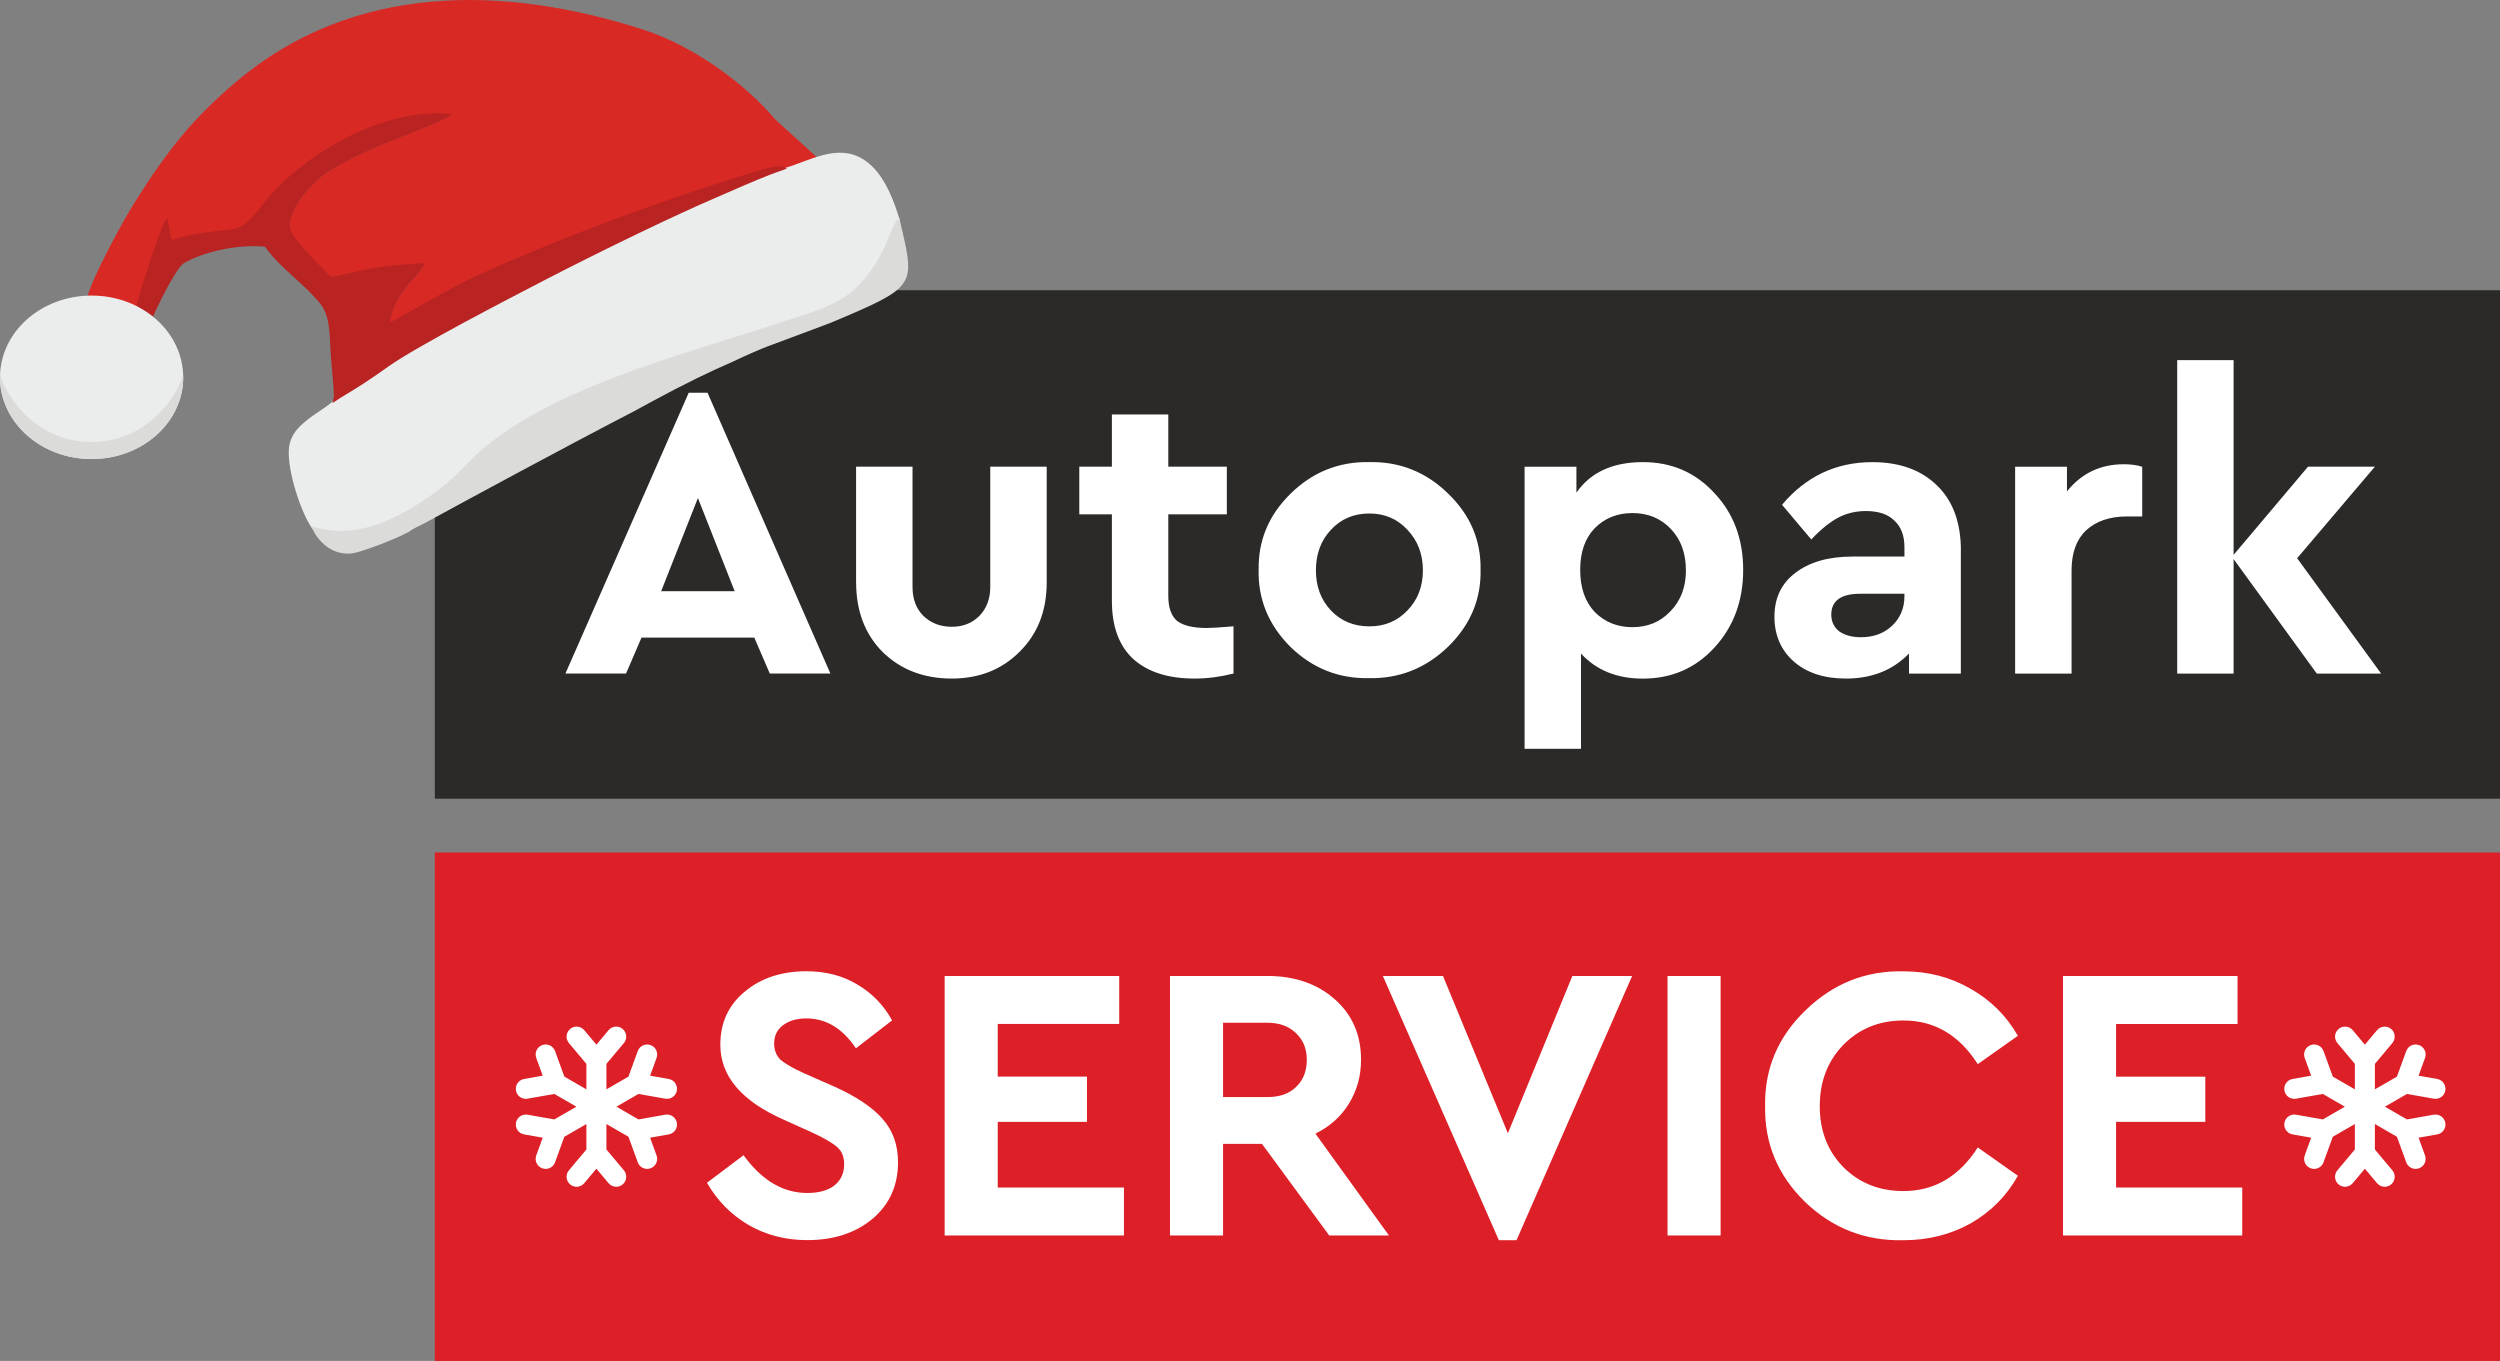 <?xml version="1.0" encoding="UTF-8"?>
<!DOCTYPE svg PUBLIC "-//W3C//DTD SVG 1.1//EN" "http://www.w3.org/Graphics/SVG/1.1/DTD/svg11.dtd">
<!-- Creator: CorelDRAW -->
<svg xmlns="http://www.w3.org/2000/svg" xml:space="preserve" width="230.6mm" height="125.532mm" version="1.1" style="shape-rendering:geometricPrecision; text-rendering:geometricPrecision; image-rendering:optimizeQuality; fill-rule:evenodd; clip-rule:evenodd"
viewBox="0 0 2251.16 1225.47"
 xmlns:xlink="http://www.w3.org/1999/xlink"
 xmlns:xodm="http://www.corel.com/coreldraw/odm/2003"
 enable-background="new 0 0 512 512">
 <rect x="0" y="0" width="2251.16" height="1225.47" fill="#808080" stroke="none"/>
 <defs>
  <style type="text/css">
   <![CDATA[
    .str0 {stroke:#EBECEC;stroke-width:1.95;stroke-miterlimit:22.926}
    .str2 {stroke:#DBDBDA;stroke-width:1.95;stroke-miterlimit:22.926}
    .str1 {stroke:#DBDBDA;stroke-width:1.95;stroke-miterlimit:22.926}
    .fil8 {fill:none}
    .fil4 {fill:#D92924}
    .fil6 {fill:#B92322}
    .fil5 {fill:#EBECEC}
    .fil7 {fill:#DBDBDA}
    .fil3 {fill:white}
    .fil0 {fill:#2B2A29;fill-rule:nonzero}
    .fil1 {fill:#DD1F27;fill-rule:nonzero}
    .fil2 {fill:white;fill-rule:nonzero}
   ]]>
  </style>
    <clipPath id="id0">
     <path d="M82.48 266.14c-45.55,0 -82.48,32.96 -82.48,73.61 0,40.65 36.93,73.61 82.48,73.61 45.55,0 82.48,-32.96 82.48,-73.61 0,-40.66 -36.93,-73.61 -82.48,-73.61z"/>
    </clipPath>
 </defs>
 <g id="Слой_x0020_1">
  <rect class="fil0" x="391.54" y="261.34" width="1859.62" height="457.87"/>
  <rect class="fil1" x="391.54" y="767.6" width="1859.62" height="457.87"/>
  <path class="fil2" d="M693.17 606.52l-13.93 -32.36 -101.6 0 -13.93 32.36 -54.57 0 111.03 -252.88 16.93 0 110.64 252.88 -54.57 0 0.01 0zm-31.61 -74.14l-33.11 -83.93 -33.11 83.93 66.25 0 -0.03 0zm109.32 -7.89l0 -104.25 50.82 0 0 108.39c0,10.81 3.27,19.45 9.79,25.97 6.78,6.52 15.31,9.79 25.6,9.79 10.02,0 18.31,-3.27 24.82,-9.79 6.52,-6.75 9.79,-15.43 9.79,-25.97l0 -108.39 50.82 0 0 104.25c0,25.6 -8.17,46.41 -24.47,62.46 -16.06,16.06 -36.38,24.07 -60.96,24.07 -25.09,0 -45.78,-7.89 -62.1,-23.71 -16.06,-16.06 -24.07,-37.01 -24.07,-62.85l-0.03 0.03zm339.84 39.5l0 42.53c-12.04,3 -23.71,4.5 -35,4.5 -23.83,0 -42.29,-5.88 -55.32,-17.68 -12.79,-11.8 -19.18,-29.24 -19.18,-52.32l0 -77.89 -29.35 0 0 -42.89 29.35 0 0 -47.03 50.79 0 0 47.03 52.71 0 0 42.89 -52.71 0 0 73.39c0,10.54 2.64,18.07 7.89,22.57 5.52,4.26 14.44,6.39 26.71,6.39 4.26,0 12.28,-0.51 24.07,-1.5l0.04 0zm22.66 -50.79c-0.51,-26.59 9.15,-49.56 28.96,-68.89 19.81,-19.33 43.4,-28.73 70.75,-28.21 27.34,-0.51 50.94,8.91 70.75,28.21 20.08,19.33 29.84,42.26 29.36,68.89 0.51,26.59 -9.27,49.68 -29.36,69.25 -20.08,19.3 -43.79,28.72 -71.14,28.21 -27.34,0.51 -50.91,-8.91 -70.75,-28.21 -19.57,-19.57 -29.12,-42.65 -28.61,-69.25l0.03 0zm133.96 36.5c9.27,-9.55 13.93,-21.58 13.93,-36.14 0,-14.56 -4.65,-26.71 -13.93,-36.5 -9.03,-9.79 -20.44,-14.68 -34.25,-14.68 -14.05,0 -25.6,4.89 -34.61,14.68 -9.03,9.55 -13.54,21.7 -13.54,36.5 0,14.56 4.5,26.59 13.54,36.14 9.03,9.55 20.56,14.32 34.61,14.32 13.81,0 25.21,-4.77 34.25,-14.32zm276.36 -105.75c17.32,18.31 25.97,41.39 25.97,69.25 0,27.85 -8.64,51.18 -25.97,70 -17.05,18.55 -38.51,27.86 -64.36,27.86 -23.32,0 -41.9,-7.53 -55.71,-22.57l0 85.79 -50.79 0 0 -254.03 46.67 0 0 23.32c12.79,-18.31 32.75,-27.46 59.85,-27.46 25.84,0 47.28,9.27 64.36,27.85l-0.03 0zm-25.6 69.61c0,-15.31 -4.5,-27.71 -13.54,-37.25 -9.03,-9.55 -20.56,-14.32 -34.61,-14.32 -13.54,0 -24.85,4.5 -33.86,13.54 -8.77,9.03 -13.18,21.58 -13.18,37.64 0,16.06 4.38,28.73 13.18,38 9.03,9.03 20.32,13.57 33.86,13.57 13.81,0 25.21,-4.77 34.25,-14.32 9.27,-9.55 13.93,-21.82 13.93,-36.89l-0.03 0.03zm247.57 -17.68l0 110.64 -46.67 0 0 -18.07c-14.56,15.04 -33.5,22.57 -56.82,22.57 -19.57,0 -35.27,-5.13 -47.03,-15.43 -11.55,-10.3 -17.32,-23.71 -17.32,-40.25 0,-16.81 6.27,-29.99 18.82,-39.5 12.79,-9.79 29.99,-14.68 51.57,-14.68l46.67 0 0 -8.28c0,-10.54 -3,-18.55 -9.03,-24.07 -5.76,-5.76 -14.29,-8.64 -25.57,-8.64 -9.27,0 -17.71,2.01 -25.21,6.03 -7.53,4.02 -15.55,10.54 -24.07,19.57l-26.35 -31.25c21.58,-25.6 48.69,-38.39 81.28,-38.39 24.58,0 44.04,7.02 58.32,21.07 14.32,13.81 21.46,33.35 21.46,58.71l-0.03 -0.03zm-50.79 41.03l0 -2.25 -39.89 0c-17.32,0 -25.97,6.27 -25.97,18.82 0,6.27 2.37,11.29 7.14,15.04 5.04,3.51 11.55,5.28 19.57,5.28 11.29,0 20.56,-3.39 27.85,-10.18 7.53,-7.02 11.29,-15.94 11.29,-26.71l0 0zm214.11 -116.67l0 44.79 -13.54 0c-15.55,0 -27.85,4.14 -36.89,12.43 -8.8,8.28 -13.18,20.32 -13.18,36.14l0 92.96 -50.82 0 0 -186.28 46.67 0 0 22.21c13.06,-16.3 30.11,-24.46 51.18,-24.46 6.27,0 11.8,0.75 16.57,2.25l0 -0.03zm215.15 186.28l-57.96 0 -74.89 -103.11 0 103.11 -50.79 0 0 -282.24 50.79 0 0 175.35 66.99 -79.39 60.21 0 -70 82.43 75.64 103.86 0 -0z"/>
  <path class="fil2" d="M636.59 1065.04l32.92 -24.79c16.52,22.65 35.63,33.99 57.35,33.99 10.39,0 18.52,-2.23 24.43,-6.72 5.9,-4.72 8.84,-11.1 8.84,-19.12 0,-6.61 -2.01,-11.69 -6.01,-15.22 -4.01,-3.78 -11.92,-8.39 -23.72,-13.81l-25.13 -11.32c-37.75,-16.77 -56.64,-39.19 -56.64,-67.26 0,-19.82 7.31,-35.75 21.94,-47.8 14.63,-12.28 33.15,-18.41 55.57,-18.41 17.48,0 32.81,4.01 46.02,12.03 13.22,7.79 23.6,18.52 31.14,32.22l-32.56 25.13c-12.03,-17.93 -26.91,-26.91 -44.61,-26.91 -8.5,0 -15.47,2.01 -20.9,6.01 -5.42,4.01 -8.13,9.54 -8.13,16.63 0,5.9 1.89,10.73 5.68,14.51 4.01,3.53 11.21,7.68 21.6,12.4l26.54 11.66c20.05,8.98 34.7,18.78 43.91,29.39 9.21,10.39 13.81,23.35 13.81,38.94 0,21.01 -7.68,37.98 -23.01,50.97 -15.33,12.73 -34.93,19.12 -58.76,19.12 -19.6,0 -37.3,-4.6 -53.11,-13.81 -15.59,-9.2 -27.95,-21.83 -37.16,-37.86l-0 0.03zm214.03 47.44l0 -233.65 157.19 0 0 43.2 -109.39 0 0 47.44 80.36 0 0 40.72 -80.36 0 0 59.13 113.65 0 0 43.17 -161.42 0 -0.03 -0zm400.1 0l-53.82 0 -60.54 -82.48 -35.04 0 0 82.48 -47.8 0 0 -233.65 87.79 0c24.54,0 44.73,6.98 60.54,20.9 15.81,13.92 23.72,32.1 23.72,54.52 0,14.63 -3.64,27.84 -10.99,39.64 -7.09,11.55 -17.11,20.53 -30.1,26.91l66.21 91.68 0.03 -0zm-149.4 -191.5l0 66.89 40.01 0c11.1,0 19.71,-3.08 25.83,-9.2 6.38,-6.13 9.57,-14.29 9.57,-24.42 0,-9.91 -3.3,-17.93 -9.91,-24.09 -6.38,-6.13 -14.88,-9.2 -25.5,-9.2l-40.01 0 0 0.03zm314.52 -42.13l53.82 0 -104.08 237.89 -15.92 0 -104.44 -237.89 54.15 0 58.42 141.6 58.05 -141.6zm85.72 233.65l0 -233.65 47.8 0 0 233.65 -47.8 0zm87.84 -116.81c-0.48,-33.51 11.69,-62.18 36.48,-86 24.79,-24.09 54.15,-35.75 88.15,-35.04 22.19,0 42.24,5.19 60.17,15.59 18.18,10.17 32.44,24.31 42.84,42.47l-36.11 25.5c-16.75,-26.2 -39.05,-39.3 -66.92,-39.3 -21.71,0 -39.76,7.31 -54.15,21.94 -14.15,14.63 -21.23,33.04 -21.23,55.23 0,22.19 7.09,40.46 21.23,54.86 14.4,14.4 32.44,21.57 54.15,21.57 27.84,0 50.15,-13.1 66.92,-39.28l36.11 25.5c-10.17,18.19 -24.31,32.44 -42.47,42.84 -18.18,10.17 -38.46,15.22 -60.9,15.22 -34.22,0.71 -63.73,-10.84 -88.49,-34.67 -24.54,-24.08 -36.45,-52.89 -35.75,-86.37l-0.03 -0.03zm268.24 116.81l0 -233.65 157.19 0 0 43.2 -109.39 0 0 47.44 80.36 0 0 40.72 -80.36 0 0 59.13 113.62 0 0 43.17 -161.42 0 0 -0z"/>
  <g id="_1683865504576">
   <path class="fil3" d="M2201.92 1011.05c0.87,4.9 -2.41,9.57 -7.31,10.44l-16.77 2.96 5.82 16c1.7,4.68 -0.71,9.85 -5.39,11.55 -1.02,0.37 -2.06,0.54 -3.08,0.54 -3.68,0 -7.14,-2.27 -8.47,-5.93l-8.36 -23 -19.86 -11.47 0 22.93 15.74 18.75c3.2,3.81 2.71,9.5 -1.11,12.7 -1.69,1.42 -3.74,2.11 -5.79,2.11 -2.57,0 -5.12,-1.09 -6.9,-3.22l-10.95 -13.04 -10.95 13.04c-3.2,3.81 -8.88,4.31 -12.69,1.11 -3.81,-3.2 -4.31,-8.88 -1.11,-12.7l15.74 -18.75 0 -22.93 -19.86 11.47 -8.36 23c-1.33,3.66 -4.79,5.93 -8.47,5.93 -1.02,0 -2.06,-0.17 -3.08,-0.54 -4.68,-1.7 -7.09,-6.87 -5.39,-11.55l5.82 -16 -16.77 -2.96c-4.9,-0.87 -8.17,-5.54 -7.31,-10.44 0.86,-4.9 5.54,-8.17 10.44,-7.31l24.11 4.26 19.86 -11.47 -19.86 -11.47 -24.11 4.26c-0.53,0.09 -1.06,0.14 -1.58,0.14 -4.29,0 -8.09,-3.07 -8.86,-7.45 -0.87,-4.9 2.41,-9.58 7.31,-10.44l16.77 -2.96 -5.82 -16c-1.7,-4.68 0.71,-9.85 5.39,-11.55 4.68,-1.7 9.85,0.71 11.55,5.39l8.36 23 19.86 11.47 0 -22.93 -15.74 -18.75c-3.2,-3.81 -2.71,-9.49 1.11,-12.7 3.81,-3.2 9.5,-2.7 12.69,1.11l10.95 13.04 10.95 -13.04c3.2,-3.81 8.88,-4.31 12.69,-1.11 3.81,3.2 4.31,8.89 1.11,12.7l-15.74 18.75 0 22.93 19.86 -11.46 8.36 -23c1.7,-4.68 6.87,-7.09 11.55,-5.39 4.68,1.7 7.09,6.87 5.39,11.55l-5.82 16 16.77 2.96c4.9,0.86 8.17,5.54 7.31,10.44 -0.77,4.37 -4.57,7.44 -8.86,7.44 -0.52,0 -1.05,-0.04 -1.58,-0.14l-24.11 -4.26 -19.86 11.47 19.86 11.47 24.11 -4.26c4.9,-0.87 9.57,2.41 10.44,7.31l0 0z"/>
  </g>
  <g id="_1683865503808">
   <path class="fil3" d="M609.48 1011.05c0.87,4.9 -2.41,9.57 -7.31,10.44l-16.77 2.96 5.82 16c1.7,4.68 -0.71,9.85 -5.39,11.55 -1.02,0.37 -2.05,0.54 -3.08,0.54 -3.68,0 -7.14,-2.27 -8.47,-5.93l-8.37 -23 -19.86 -11.47 0 22.93 15.74 18.75c3.2,3.81 2.71,9.5 -1.11,12.7 -1.69,1.42 -3.75,2.11 -5.79,2.11 -2.57,0 -5.12,-1.09 -6.9,-3.22l-10.95 -13.04 -10.95 13.04c-3.2,3.81 -8.88,4.31 -12.69,1.11 -3.81,-3.2 -4.31,-8.88 -1.11,-12.7l15.74 -18.75 0 -22.93 -19.86 11.47 -8.36 23c-1.33,3.66 -4.79,5.93 -8.47,5.93 -1.02,0 -2.06,-0.17 -3.08,-0.54 -4.68,-1.7 -7.09,-6.87 -5.39,-11.55l5.82 -16 -16.77 -2.96c-4.9,-0.87 -8.17,-5.54 -7.31,-10.44 0.86,-4.9 5.54,-8.17 10.44,-7.31l24.11 4.26 19.86 -11.47 -19.86 -11.47 -24.11 4.26c-0.53,0.09 -1.06,0.14 -1.58,0.14 -4.29,0 -8.09,-3.07 -8.86,-7.45 -0.87,-4.9 2.41,-9.58 7.31,-10.44l16.77 -2.96 -5.82 -16c-1.7,-4.68 0.71,-9.85 5.39,-11.55 4.68,-1.7 9.85,0.71 11.55,5.39l8.36 23 19.86 11.47 0 -22.93 -15.74 -18.75c-3.2,-3.81 -2.71,-9.49 1.11,-12.7 3.81,-3.2 9.5,-2.7 12.69,1.11l10.95 13.04 10.95 -13.04c3.2,-3.81 8.88,-4.31 12.69,-1.11 3.81,3.2 4.31,8.89 1.11,12.7l-15.74 18.75 0 22.93 19.86 -11.46 8.37 -23c1.7,-4.68 6.87,-7.09 11.55,-5.39 4.68,1.7 7.09,6.87 5.39,11.55l-5.82 16 16.77 2.96c4.9,0.86 8.17,5.54 7.31,10.44 -0.77,4.37 -4.57,7.44 -8.86,7.44 -0.52,0 -1.05,-0.04 -1.58,-0.14l-24.11 -4.26 -19.86 11.47 19.86 11.47 24.11 -4.26c4.9,-0.87 9.57,2.41 10.44,7.31l0 0z"/>
  </g>
  <g id="_1683865507840">
   <path class="fil4" d="M77.35 272.06c7.59,2.57 15.84,2.11 24.62,4.78 8.57,2.6 14.53,5.61 21.68,9.44 -0.07,-7.02 22.87,-77.81 27.23,-84.42 4.85,22.69 -0.72,17.22 23.34,12.5 43.67,-8.59 40.42,3.36 66.53,-29.95 30.92,-39.44 100.7,-83.29 162.32,-79.16 -18.48,10.97 -74.83,26.78 -111.19,51.79 -9.97,6.86 -33.89,31.82 -31.28,50.01 1.34,9.36 31.15,38.54 37.53,45.03 10.97,-0.89 27.13,-5.71 38.87,-7.66 14.08,-2.34 29.81,-3.77 43.85,-4.42 -5.86,10.74 -27.63,24.97 -30.96,54.63 7.42,-3.05 53.5,-30.74 80.68,-43.23 75.36,-34.63 175.64,-71.38 256.95,-95.79 0.1,-0.03 6.13,-1.49 6.31,-1.49 9.61,-0.33 2.85,-0.53 6.37,1.22 4.19,-2.24 8.72,-3.52 13.71,-5.29 8.48,-3.02 18.69,-1.63 22.62,-7.57l-38.37 -34.86c-26.94,-32.23 -74.21,-66.52 -118.57,-80.83 -126.22,-40.73 -261.79,-42.24 -366.99,46.89 -39.04,33.08 -61.77,61.66 -91.17,108.27 -10.22,16.19 -40.31,70.72 -44.1,90.12z"/>
   <path class="fil5 str0" d="M713.93 150.04c-27.16,8.39 -47.06,17.57 -69.07,27.66 -41.72,17.84 -112.24,52.51 -151,72.58 -30.41,15.74 -117.75,60.79 -143.98,79.5 -9.79,6.98 -36.63,25.82 -46.39,28.86 -3.52,5.52 -18.36,14.01 -24.59,18.97 -6.99,5.58 -16.92,13.04 -17.83,27.18 -1.29,19.93 11.32,57.61 20.97,70.63 30.28,8.95 57.51,0.13 81.66,-12.98 21.71,-11.78 40.64,-26 57.11,-43.59 60.79,-64.94 191.75,-97.8 280.09,-126.8 26.07,-8.55 53.6,-15.64 70.56,-32.06 27.23,-26.37 30.1,-54.55 37.83,-61.64 -5.21,-17.32 -12.56,-35.68 -23.89,-47.08 -22.55,-22.68 -46.71,-10.05 -71.47,-1.23z"/>
   <path class="fil6" d="M121.28 286.31c4.38,4.46 4.72,4.54 9.87,5.69l4.38 1.01 0.07 -2.13c0.06,-1.8 8.44,-20.21 16.88,-35.31 5.14,-9.19 10.23,-17.02 13.27,-18.73 9.49,-5.33 21.87,-9.68 35.14,-12.33 12.32,-2.46 25.39,-3.46 37.59,-2.43 7.76,10.74 16.44,18.66 26.77,28.08 3,2.74 6.16,5.62 9.47,8.73 2.34,2.19 4.39,4.27 6.4,6.42 2.1,2.24 4.07,4.45 6.26,6.92 4.07,4.6 6.41,10.1 7.81,16.49 1.43,6.55 1.89,14.01 2.18,22.34 0.25,6.97 0.99,15.06 1.7,22.88 0.81,8.9 1.59,17.45 1.56,23.5l-1.23 5.49c8,-5.48 18.38,-11.31 27.09,-16.98 9.2,-5.99 18.37,-12.46 23.27,-15.95 25.34,-18.07 108.23,-60.97 140.9,-77.88l2.87 -1.49c21.4,-11.08 52.4,-26.57 82.82,-41.19 24.8,-11.92 49.31,-23.31 68.06,-31.33 3.78,-1.61 8.24,-3.57 12.91,-5.61 15.57,-6.81 33.72,-14.75 47.44,-19.24l3.91 -1.56 -3.68 -1.66c-1.18,-0.58 -4.05,-0.4 -7.27,0.11 -4.51,0.71 -9.95,2.01 -11.84,2.61 -41.69,12.52 -88.4,28.29 -134.2,45.36 -43.5,16.22 -86.18,33.61 -122.95,50.51 -16.75,7.69 -40.48,21.04 -58.08,30.94 -8.54,4.8 -15.63,8.79 -19.71,10.9 3.08,-18.84 13.91,-31.07 21.99,-40.18 3.53,-3.99 6.56,-7.41 8.33,-10.64l1.48 -2.71 -3.08 0.15c-7.37,0.34 -15.21,0.9 -23.03,1.69 -7.14,0.72 -14.28,1.64 -21.02,2.75 -4.84,0.8 -10.32,2.06 -15.88,3.34 -7.79,1.79 -15.76,3.62 -22.06,4.23l-1.57 -1.58c-9.07,-9.11 -33.74,-33.9 -34.89,-41.88 -0.99,-6.91 2.2,-15.02 6.98,-22.66 7.15,-11.44 17.78,-21.7 23.57,-25.68 22.71,-15.62 53.44,-27.69 77.66,-37.2 14.36,-5.64 26.46,-10.39 33.42,-14.52l4.82 -2.86 -5.59 -0.37c-28.61,-1.92 -58.91,6.36 -86.32,19.73 -32.26,15.73 -60.6,38.56 -77.48,60.09 -18.49,23.59 -21.85,23.91 -38.42,25.5 -6.54,0.63 -15.06,1.45 -27.08,3.81 -5.51,1.08 -9.48,2.2 -12.38,3.02 -3.24,0.91 -4.97,1.4 -5.55,1.09 -0.6,-0.32 -0.96,-2.31 -1.7,-6.53 -0.4,-2.29 -0.91,-5.16 -1.67,-8.73l-0.87 -4.06 -2.29 3.47c-2.29,3.48 -9.33,23.42 -15.7,43.17 -6.23,19.31 -11.85,38.57 -11.82,42.23l0.01 0.7 0.49 0.5z"/>
   <path class="fil7 str1" d="M282.05 475.42c4.8,10.89 17.63,24.62 35.77,21.76 8.48,-1.34 38.24,-12.78 49.51,-18.96 3.92,-2.87 8.98,-5.31 14.22,-7.78 38.31,-20.92 119.06,-64.74 190.18,-101.65 4.75,-2.62 9.22,-5.06 13.33,-7.29 32.04,-17.35 54.69,-28.22 74.42,-36.72 13.4,-6.32 24.45,-11.21 32.2,-14.1 21.31,-7.96 40.07,-14.83 56.04,-20.94 5.17,-2.14 10.61,-4.44 16.39,-6.93 61.42,-26.44 57.75,-29.33 45.18,-84.47 -7.73,7.09 -10.59,35.27 -37.83,61.64 -16.97,16.43 -44.5,23.51 -70.56,32.06 -88.34,28.99 -219.3,61.86 -280.09,126.8 -16.47,17.6 -35.4,31.81 -57.11,43.59 -24.15,13.11 -51.38,21.93 -81.66,12.98z"/>
   <path class="fil5" d="M82.48 266.14c-45.55,0 -82.48,32.96 -82.48,73.61 0,40.65 36.93,73.61 82.48,73.61 45.55,0 82.48,-32.96 82.48,-73.61 0,-40.66 -36.93,-73.61 -82.48,-73.61z"/>
   <g style="clip-path:url(#id0)">
    <g>
     <path id="_1" class="fil7 str2" d="M-1.47 336.49c2.11,49.69 38.89,89.26 83.95,89.26 45.07,0 81.85,-39.57 83.95,-89.26 -12.21,36.43 -45.19,62.54 -83.95,62.54 -38.77,0 -71.74,-26.11 -83.95,-62.54z"/>
    </g>
   </g>
   <path class="fil8" d="M82.48 266.14c-45.55,0 -82.48,32.96 -82.48,73.61 0,40.65 36.93,73.61 82.48,73.61 45.55,0 82.48,-32.96 82.48,-73.61 0,-40.66 -36.93,-73.61 -82.48,-73.61z"/>
  </g>
 </g>
</svg>
